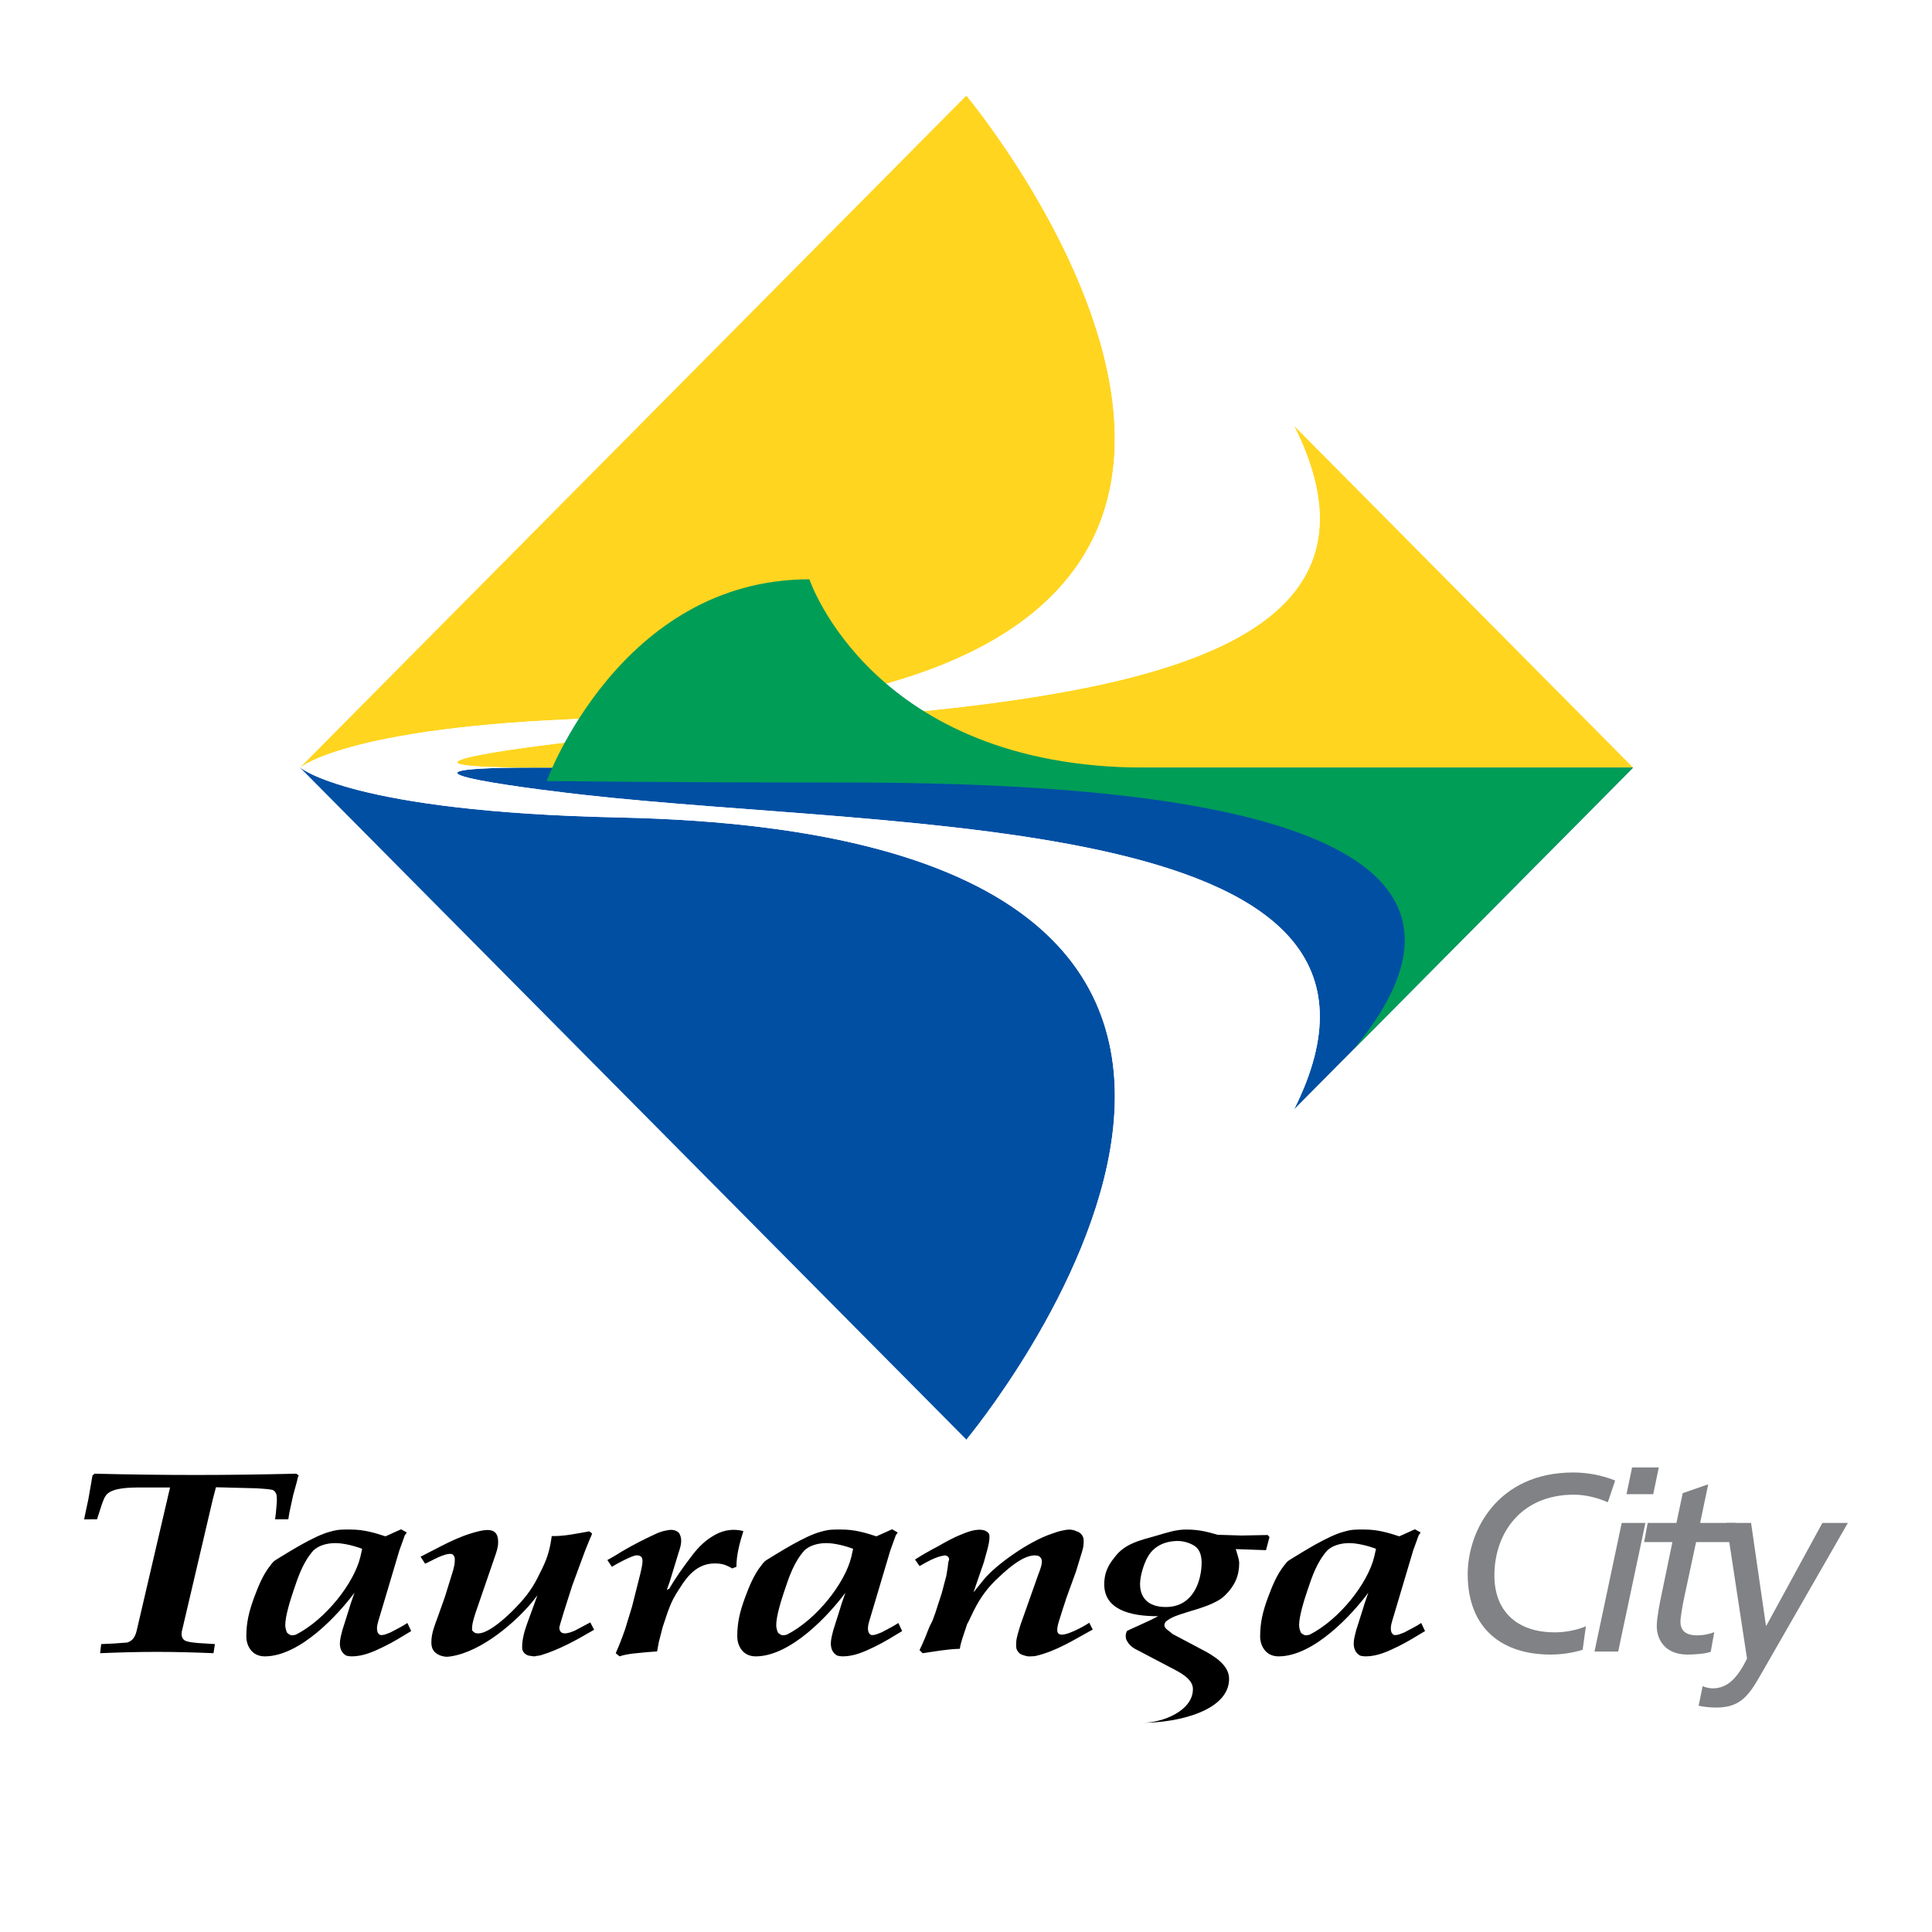 <?xml version="1.0" encoding="utf-8"?>
<!-- Generator: Adobe Illustrator 13.0.0, SVG Export Plug-In . SVG Version: 6.00 Build 14948)  -->
<!DOCTYPE svg PUBLIC "-//W3C//DTD SVG 1.0//EN" "http://www.w3.org/TR/2001/REC-SVG-20010904/DTD/svg10.dtd">
<svg version="1.0" id="Layer_1" xmlns="http://www.w3.org/2000/svg" xmlns:xlink="http://www.w3.org/1999/xlink" x="0px" y="0px"
	 width="192.756px" height="192.756px" viewBox="0 0 192.756 192.756" enable-background="new 0 0 192.756 192.756"
	 xml:space="preserve">
<g>
	<polygon fill-rule="evenodd" clip-rule="evenodd" fill="#FFFFFF" points="0,0 192.756,0 192.756,192.756 0,192.756 0,0 	"/>
	<path fill-rule="evenodd" clip-rule="evenodd" fill="#004FA3" d="M129.122,110.666c14.903-29.767-38.881-27.748-71.085-31.386
		c-2.127-0.243-23.414-2.695-4.916-2.695h109.813L129.122,110.666L129.122,110.666z"/>
	<path fill-rule="evenodd" clip-rule="evenodd" fill="#004FA3" d="M29.96,76.584l66.46,67.046L29.938,76.584H29.96L29.96,76.584z
		 M96.42,143.631L29.96,76.584c0,0,5.081,4.407,31.856,4.977C146.762,83.364,96.42,143.631,96.42,143.631L96.42,143.631z"/>
	<path fill-rule="evenodd" clip-rule="evenodd" fill="#FFFFFF" d="M58.037,79.28c32.205,3.639,85.989,1.62,71.085,31.386
		L96.42,143.631c0,0,50.341-60.267-34.604-62.07c-26.775-0.57-31.856-4.977-31.856-4.977h23.161
		C34.623,76.584,55.91,79.037,58.037,79.28L58.037,79.28z"/>
	<path fill-rule="evenodd" clip-rule="evenodd" fill="#FFD520" d="M129.12,42.498c14.903,29.768-38.88,27.75-71.085,31.39
		c-2.125,0.24-23.413,2.696-4.916,2.696h109.812L129.12,42.498L129.12,42.498z"/>
	<path fill-rule="evenodd" clip-rule="evenodd" fill="#FFD520" d="M29.96,76.584L96.417,9.535l-66.48,67.049H29.96L29.96,76.584z
		 M96.417,9.535L29.96,76.584c0,0,5.08-4.408,31.855-4.98C146.759,69.802,96.417,9.535,96.417,9.535L96.417,9.535z"/>
	<path fill-rule="evenodd" clip-rule="evenodd" fill="#FFFFFF" d="M58.035,73.888c32.205-3.64,85.988-1.622,71.085-31.39
		L96.417,9.535c0,0,50.342,60.267-34.602,62.069c-26.775,0.572-31.855,4.98-31.855,4.98h23.159
		C34.622,76.584,55.91,74.128,58.035,73.888L58.035,73.888z"/>
	<path fill-rule="evenodd" clip-rule="evenodd" fill="#009D57" d="M162.932,76.584h-48.717c-27.2,0-33.46-18.787-33.46-18.787
		c-18.896,0-26.213,20.126-26.213,20.126s14.053,0.16,29.567,0.149c29.958-0.024,70.534,3.174,50.86,26.701L162.932,76.584
		L162.932,76.584z"/>
	<path fill-rule="evenodd" clip-rule="evenodd" d="M9.124,147.812l0.103-0.602l0.208-0.18c3.332,0.08,6.662,0.129,10.063,0.129
		c3.401,0,6.732-0.049,10.065-0.129l0.243,0.18c-0.104,0.184-0.138,0.393-0.175,0.572l-0.38,1.383l-0.384,1.771l-0.103,0.65h-1.319
		c0.07-0.443,0.104-0.887,0.138-1.303c0.037-0.393,0.07-0.781,0-1.172c-0.068-0.182-0.174-0.393-0.416-0.469
		c-0.485-0.104-1.04-0.104-1.56-0.154l-4.061-0.105c-0.104,0.391-0.208,0.807-0.313,1.197l-2.983,12.73
		c-0.104,0.443-0.312,0.992,0.173,1.354c0.38,0.186,0.868,0.211,1.318,0.26l1.701,0.107l-0.14,0.908
		c-1.872-0.076-3.747-0.131-5.655-0.131c-1.909,0-3.784,0.055-5.657,0.131l0.105-0.908c0.865-0.027,1.733-0.078,2.601-0.156
		c0.833-0.262,0.904-1.072,1.042-1.617l3.227-13.85c-0.797,0-1.596,0-2.359,0c-1.11,0-2.812-0.053-3.677,0.469
		c-0.487,0.287-0.591,0.781-0.763,1.199l-0.487,1.51H8.395c0.036-0.236,0.103-0.471,0.138-0.68l0.278-1.303L9.124,147.812
		L9.124,147.812z"/>
	<path fill-rule="evenodd" clip-rule="evenodd" d="M35.958,155.311c-0.625,2.631-3.471,6.275-6.454,7.787
		c-0.14,0.023-0.315,0.074-0.453,0.049c-0.174-0.049-0.312-0.156-0.416-0.262c-0.105-0.232-0.174-0.494-0.174-0.752
		c0-0.914,0.521-2.551,0.833-3.467c0.453-1.35,0.938-2.809,1.978-3.982c0.522-0.492,1.354-0.729,2.186-0.729
		c0.835,0,1.945,0.289,2.674,0.572L35.958,155.311L35.958,155.311z M38.458,153.281c-1.112-0.367-2.189-0.678-3.438-0.678
		c-0.971,0-1.248-0.027-2.15,0.232c-1.562,0.418-4.061,2.008-5.377,2.811c-0.209,0.133-0.349,0.312-0.487,0.496
		c-0.798,0.99-1.248,2.164-1.666,3.281c-0.484,1.328-0.764,2.42-0.764,3.854c0,0.832,0.485,1.979,1.84,1.979
		c3.54,0,7.392-4.244,8.953-6.355l-0.381,1.098l-0.174,0.57l-0.659,2.084c-0.105,0.418-0.244,0.885-0.244,1.326
		c0,0.445,0.139,0.912,0.625,1.197c0.172,0.053,0.383,0.08,0.555,0.08c1.179,0,2.222-0.494,3.193-0.963
		c0.974-0.469,1.873-1.041,2.741-1.562l-0.381-0.807c-0.52,0.363-1.11,0.623-1.665,0.936c-0.313,0.104-0.66,0.312-1.042,0.262
		c-0.139-0.051-0.244-0.207-0.278-0.316c-0.14-0.465,0.069-1.012,0.208-1.48l1.978-6.641l0.554-1.535
		c0.07-0.078,0.14-0.156,0.175-0.262l-0.556-0.311L38.458,153.281L38.458,153.281z"/>
	<path fill-rule="evenodd" clip-rule="evenodd" d="M41.962,155.311c1.838-0.912,3.608-2.004,5.76-2.527
		c0.73-0.18,1.214-0.18,1.528,0c0.311,0.184,0.45,0.523,0.45,1.094c0,0.496-0.171,0.99-0.347,1.486l-1.907,5.545
		c-0.174,0.572-0.382,1.145-0.347,1.744c0.173,0.207,0.276,0.311,0.623,0.311c1.145,0,3.159-1.951,3.782-2.631
		c1.11-1.143,1.737-2.057,2.36-3.381c0.659-1.277,0.938-2.084,1.146-3.438l0.035-0.26c1.283,0.027,2.531-0.262,3.747-0.471
		l0.278,0.209c-0.034,0.184-0.139,0.34-0.208,0.521l-0.453,1.119l-0.417,1.119l-0.901,2.447l-0.798,2.502
		c-0.069,0.258-0.487,1.559-0.487,1.666c0,0.885,0.939,0.596,1.562,0.311l1.527-0.809l0.381,0.732
		c-1.665,0.963-3.366,1.951-5.343,2.551c-0.208,0.051-0.417,0.051-0.59,0.104c-0.208,0-0.417-0.053-0.625-0.08
		c-0.45-0.154-0.624-0.492-0.624-0.805c0-0.807,0.207-1.566,0.485-2.346l1.042-2.863c-0.174,0.209-0.313,0.42-0.486,0.623
		c-1.596,1.955-5.032,5-8.155,5.471c-0.452,0.078-0.589,0.051-1.041-0.08c-0.729-0.285-0.901-0.752-0.901-1.324
		c0-0.914,0.345-1.719,0.658-2.582l0.694-1.951l0.694-2.238c0.173-0.545,0.347-1.121,0.276-1.691
		c-0.034-0.105-0.103-0.211-0.172-0.287c-0.451-0.312-1.875,0.467-2.292,0.678l-0.484,0.232L41.962,155.311L41.962,155.311z"/>
	<path fill-rule="evenodd" clip-rule="evenodd" d="M60.597,155.646c0.521-0.283,1.007-0.57,1.492-0.883
		c1.075-0.627,2.082-1.146,3.261-1.693c0.278-0.133,0.661-0.287,1.077-0.365c0.417-0.102,0.833-0.102,1.111,0.078
		c0.138,0.078,0.242,0.184,0.275,0.287c0.313,0.6,0.071,1.303-0.138,1.928l-0.659,2.16l-0.208,0.678l-0.279,0.779l0.245-0.104
		c0.624-1.092,1.388-2.162,2.186-3.201c0.521-0.705,1.214-1.484,2.082-2.004c0.452-0.287,0.902-0.494,1.424-0.602
		c0.521-0.102,1.11-0.102,1.7,0.053c-0.383,1.221-0.694,2.396-0.694,3.566l-0.416,0.158c-0.069-0.053-0.174-0.076-0.243-0.133
		c-0.487-0.258-0.901-0.365-1.492-0.365c-2.116,0-3.088,1.824-3.853,3.021c-0.451,0.732-0.59,1.148-0.867,1.875l-0.487,1.459
		l-0.381,1.484l-0.173,0.938c-0.347,0.023-0.66,0.049-1.006,0.078c-0.938,0.102-1.875,0.129-2.742,0.416l-0.38-0.314
		c0.348-0.781,0.658-1.586,0.937-2.395l0.693-2.264l0.833-3.309c0.069-0.361,0.208-0.832,0.208-1.195
		c0-0.312-0.069-0.602-0.591-0.602c-0.416,0-2.081,0.889-2.463,1.146L60.597,155.646L60.597,155.646z"/>
	<path fill-rule="evenodd" clip-rule="evenodd" d="M84.942,155.311c-0.627,2.631-3.472,6.275-6.457,7.787
		c-0.14,0.023-0.313,0.074-0.451,0.049c-0.174-0.049-0.312-0.156-0.416-0.262c-0.104-0.232-0.174-0.494-0.174-0.752
		c0-0.914,0.523-2.551,0.833-3.467c0.451-1.35,0.937-2.809,1.978-3.982c0.521-0.492,1.355-0.729,2.188-0.729
		c0.831,0,1.943,0.289,2.67,0.572L84.942,155.311L84.942,155.311z M87.439,153.281c-1.111-0.367-2.188-0.678-3.437-0.678
		c-0.971,0-1.25-0.027-2.151,0.232c-1.562,0.418-4.059,2.008-5.378,2.811c-0.208,0.133-0.348,0.312-0.485,0.496
		c-0.798,0.99-1.25,2.164-1.667,3.281c-0.487,1.328-0.765,2.42-0.765,3.854c0,0.832,0.487,1.979,1.839,1.979
		c3.54,0,7.393-4.244,8.954-6.355l-0.382,1.098l-0.173,0.57l-0.659,2.084c-0.104,0.418-0.242,0.885-0.242,1.326
		c0,0.445,0.138,0.912,0.625,1.197c0.174,0.053,0.381,0.08,0.556,0.08c1.178,0,2.219-0.494,3.193-0.963
		c0.972-0.469,1.874-1.041,2.74-1.562l-0.381-0.807c-0.521,0.363-1.111,0.623-1.666,0.936c-0.312,0.104-0.658,0.312-1.042,0.262
		c-0.139-0.051-0.242-0.207-0.277-0.316c-0.139-0.465,0.071-1.012,0.209-1.48l1.977-6.641l0.555-1.535
		c0.07-0.078,0.138-0.156,0.174-0.262l-0.555-0.311L87.439,153.281L87.439,153.281z"/>
	<path fill-rule="evenodd" clip-rule="evenodd" d="M91.291,155.596c0.729-0.469,1.458-0.885,2.257-1.301
		c0.518-0.287,1.422-0.834,2.359-1.197c0.485-0.211,0.936-0.367,1.389-0.443c0.207-0.025,0.417-0.051,0.623-0.025
		c0.174,0.025,0.348,0.051,0.485,0.154c0.313,0.184,0.313,0.342,0.313,0.602c0,0.703-0.382,1.77-0.556,2.473l-1.04,3.02l1.004-1.252
		c1.25-1.533,4.512-3.824,6.734-4.578c0.379-0.133,0.796-0.289,1.248-0.367c0.205-0.051,0.414-0.076,0.624-0.076
		c0.242,0.025,0.45,0.051,0.625,0.154c0.521,0.129,0.762,0.549,0.762,0.938c0,0.496-0.032,0.678-0.173,1.148l-0.589,1.926
		l-0.972,2.682l-0.174,0.547l-0.175,0.518l-0.243,0.781c-0.103,0.367-0.555,1.484-0.138,1.719c0.484,0.363,2.498-0.756,3.019-1.117
		l0.347,0.676c-1.907,1.041-3.608,2.16-5.758,2.654c-0.351,0.027-0.522,0.027-0.693,0.027c-0.417-0.08-0.662-0.182-0.799-0.26
		c-0.452-0.418-0.382-0.625-0.382-1.119c0-0.471,0.276-1.25,0.416-1.744l1.77-5c0.137-0.391,0.59-1.381,0.243-1.721
		c-0.037-0.074-0.106-0.129-0.208-0.18c-1.423-0.416-3.574,1.77-4.305,2.447c-1.145,1.146-1.77,2.188-2.393,3.516
		c-0.174,0.363-0.313,0.674-0.417,0.83c-0.174,0.496-0.312,0.965-0.485,1.459c-0.104,0.34-0.208,0.676-0.243,1.014
		c-1.25,0.029-2.498,0.264-3.713,0.443l-0.312-0.312c0.382-0.777,0.694-1.559,1.007-2.369l0.277-0.545l0.279-0.756l0.659-2.029
		l0.452-1.717l0.138-0.834c0.036-0.262,0.036-0.521,0.14-0.783c0-0.207-0.14-0.389-0.418-0.418c-0.97,0.133-1.769,0.652-2.533,1.068
		L91.291,155.596L91.291,155.596z"/>
	<path fill-rule="evenodd" clip-rule="evenodd" d="M117.525,153.744c0.592,0,1.321,0.234,1.736,0.551
		c0.52,0.389,0.624,1.094,0.624,1.613c0,1.641-0.729,4.424-3.575,4.424c-1.871,0-2.567-1.039-2.567-2.285
		c0-0.785,0.349-1.98,0.765-2.709C115.062,154.348,116.104,153.744,117.525,153.744L117.525,153.744z M116.798,166.375
		c0.974,0.494,2.22,1.145,2.22,2.137c0,2.221-3.095,3.369-5.002,3.369c3.539,0,8.611-1.211,8.611-4.387
		c0-1.326-1.39-2.238-2.706-2.916l-2.949-1.562l-0.208-0.184c-0.453-0.336-0.765-0.52-0.487-1.014
		c0.589-0.521,1.423-0.729,2.22-0.988c1.215-0.365,2.847-0.832,3.645-1.588c1.077-1.016,1.492-2.059,1.492-3.283
		c0-0.391-0.173-0.805-0.277-1.195c0-0.08-0.069-0.131-0.069-0.209l3.021,0.105l0.347-1.305l-0.176-0.207l-2.602,0.051l-2.395-0.074
		l-0.276-0.078c-1.009-0.289-1.77-0.443-2.881-0.443c-1.006,0-1.908,0.311-2.812,0.572c-1.838,0.52-3.298,0.832-4.303,2.188
		c-0.728,0.883-1.041,1.666-1.041,2.707c0,2.445,2.463,3.199,5.379,3.176l-0.764,0.391l-2.324,1.066
		c-0.175,0.26-0.175,0.574-0.104,0.861c0.176,0.361,0.452,0.701,0.868,0.934L116.798,166.375L116.798,166.375z"/>
	<path fill-rule="evenodd" clip-rule="evenodd" d="M137.107,155.311c-0.623,2.631-3.467,6.275-6.454,7.787
		c-0.136,0.023-0.312,0.074-0.451,0.049c-0.173-0.049-0.31-0.156-0.414-0.262c-0.104-0.232-0.174-0.494-0.174-0.752
		c0-0.914,0.52-2.551,0.832-3.467c0.449-1.35,0.935-2.809,1.979-3.982c0.519-0.492,1.354-0.729,2.185-0.729
		c0.833,0,1.944,0.289,2.675,0.572L137.107,155.311L137.107,155.311z M139.604,153.281c-1.105-0.367-2.183-0.678-3.432-0.678
		c-0.972,0-1.253-0.027-2.151,0.232c-1.563,0.418-4.062,2.008-5.378,2.811c-0.21,0.133-0.35,0.312-0.489,0.496
		c-0.796,0.99-1.247,2.164-1.664,3.281c-0.486,1.328-0.766,2.42-0.766,3.854c0,0.832,0.489,1.979,1.839,1.979
		c3.541,0,7.394-4.244,8.956-6.355l-0.381,1.098l-0.174,0.57l-0.66,2.084c-0.104,0.418-0.243,0.885-0.243,1.326
		c0,0.445,0.14,0.912,0.624,1.197c0.173,0.053,0.385,0.08,0.556,0.08c1.181,0,2.222-0.494,3.193-0.963
		c0.97-0.469,1.875-1.041,2.741-1.562l-0.381-0.807c-0.521,0.363-1.113,0.623-1.666,0.936c-0.312,0.104-0.661,0.312-1.042,0.262
		c-0.139-0.051-0.243-0.207-0.277-0.316c-0.14-0.465,0.07-1.012,0.208-1.48l1.977-6.641l0.557-1.535
		c0.07-0.078,0.138-0.156,0.176-0.262l-0.559-0.311L139.604,153.281L139.604,153.281z"/>
	<path fill-rule="evenodd" clip-rule="evenodd" fill="#808285" d="M157.901,164.596c-1.029,0.328-2.138,0.48-3.218,0.48
		c-4.68,0-8.249-2.467-8.249-8.025c0-4.305,2.966-10.141,10.537-10.141c1.408,0,2.866,0.275,4.174,0.805l-0.729,2.164
		c-1.056-0.453-2.213-0.754-3.396-0.754c-5.332,0-7.924,3.924-7.924,8.049c0,3.852,2.565,5.686,5.986,5.686
		c1.058,0,2.163-0.199,3.144-0.602L157.901,164.596L157.901,164.596z"/>
	<path fill-rule="evenodd" clip-rule="evenodd" fill="#808285" d="M161.8,151.941h2.363l-2.716,12.832h-2.363L161.8,151.941
		L161.8,151.941z M164.943,149.074h-2.665l0.554-2.668h2.666L164.943,149.074L164.943,149.074z"/>
	<path fill-rule="evenodd" clip-rule="evenodd" fill="#808285" d="M164.391,151.941h2.868l0.627-2.969l2.543-0.881l-0.806,3.85
		h3.521l-0.378,1.912h-3.547l-1.182,5.51c-0.126,0.58-0.378,1.965-0.378,2.416c0,0.906,0.504,1.383,1.711,1.383
		c0.503,0,1.207-0.125,1.66-0.326l-0.351,1.963c-0.528,0.201-1.638,0.277-2.315,0.277c-2.239,0-3.068-1.486-3.068-2.844
		c0-0.83,0.302-2.314,0.451-3.02l1.108-5.359h-2.819L164.391,151.941L164.391,151.941z"/>
	<path fill-rule="evenodd" clip-rule="evenodd" fill="#808285" d="M169.874,168.223c0.178,0.1,0.603,0.225,1.032,0.225
		c1.434-0.023,2.413-0.98,3.394-2.969l-2.062-13.537h2.466l1.483,10.24h0.05l5.583-10.24h2.542l-8.754,15.248
		c-1.13,1.963-1.984,3.172-4.351,3.172c-0.579,0-1.183-0.051-1.785-0.178L169.874,168.223L169.874,168.223z"/>
</g>
</svg>
